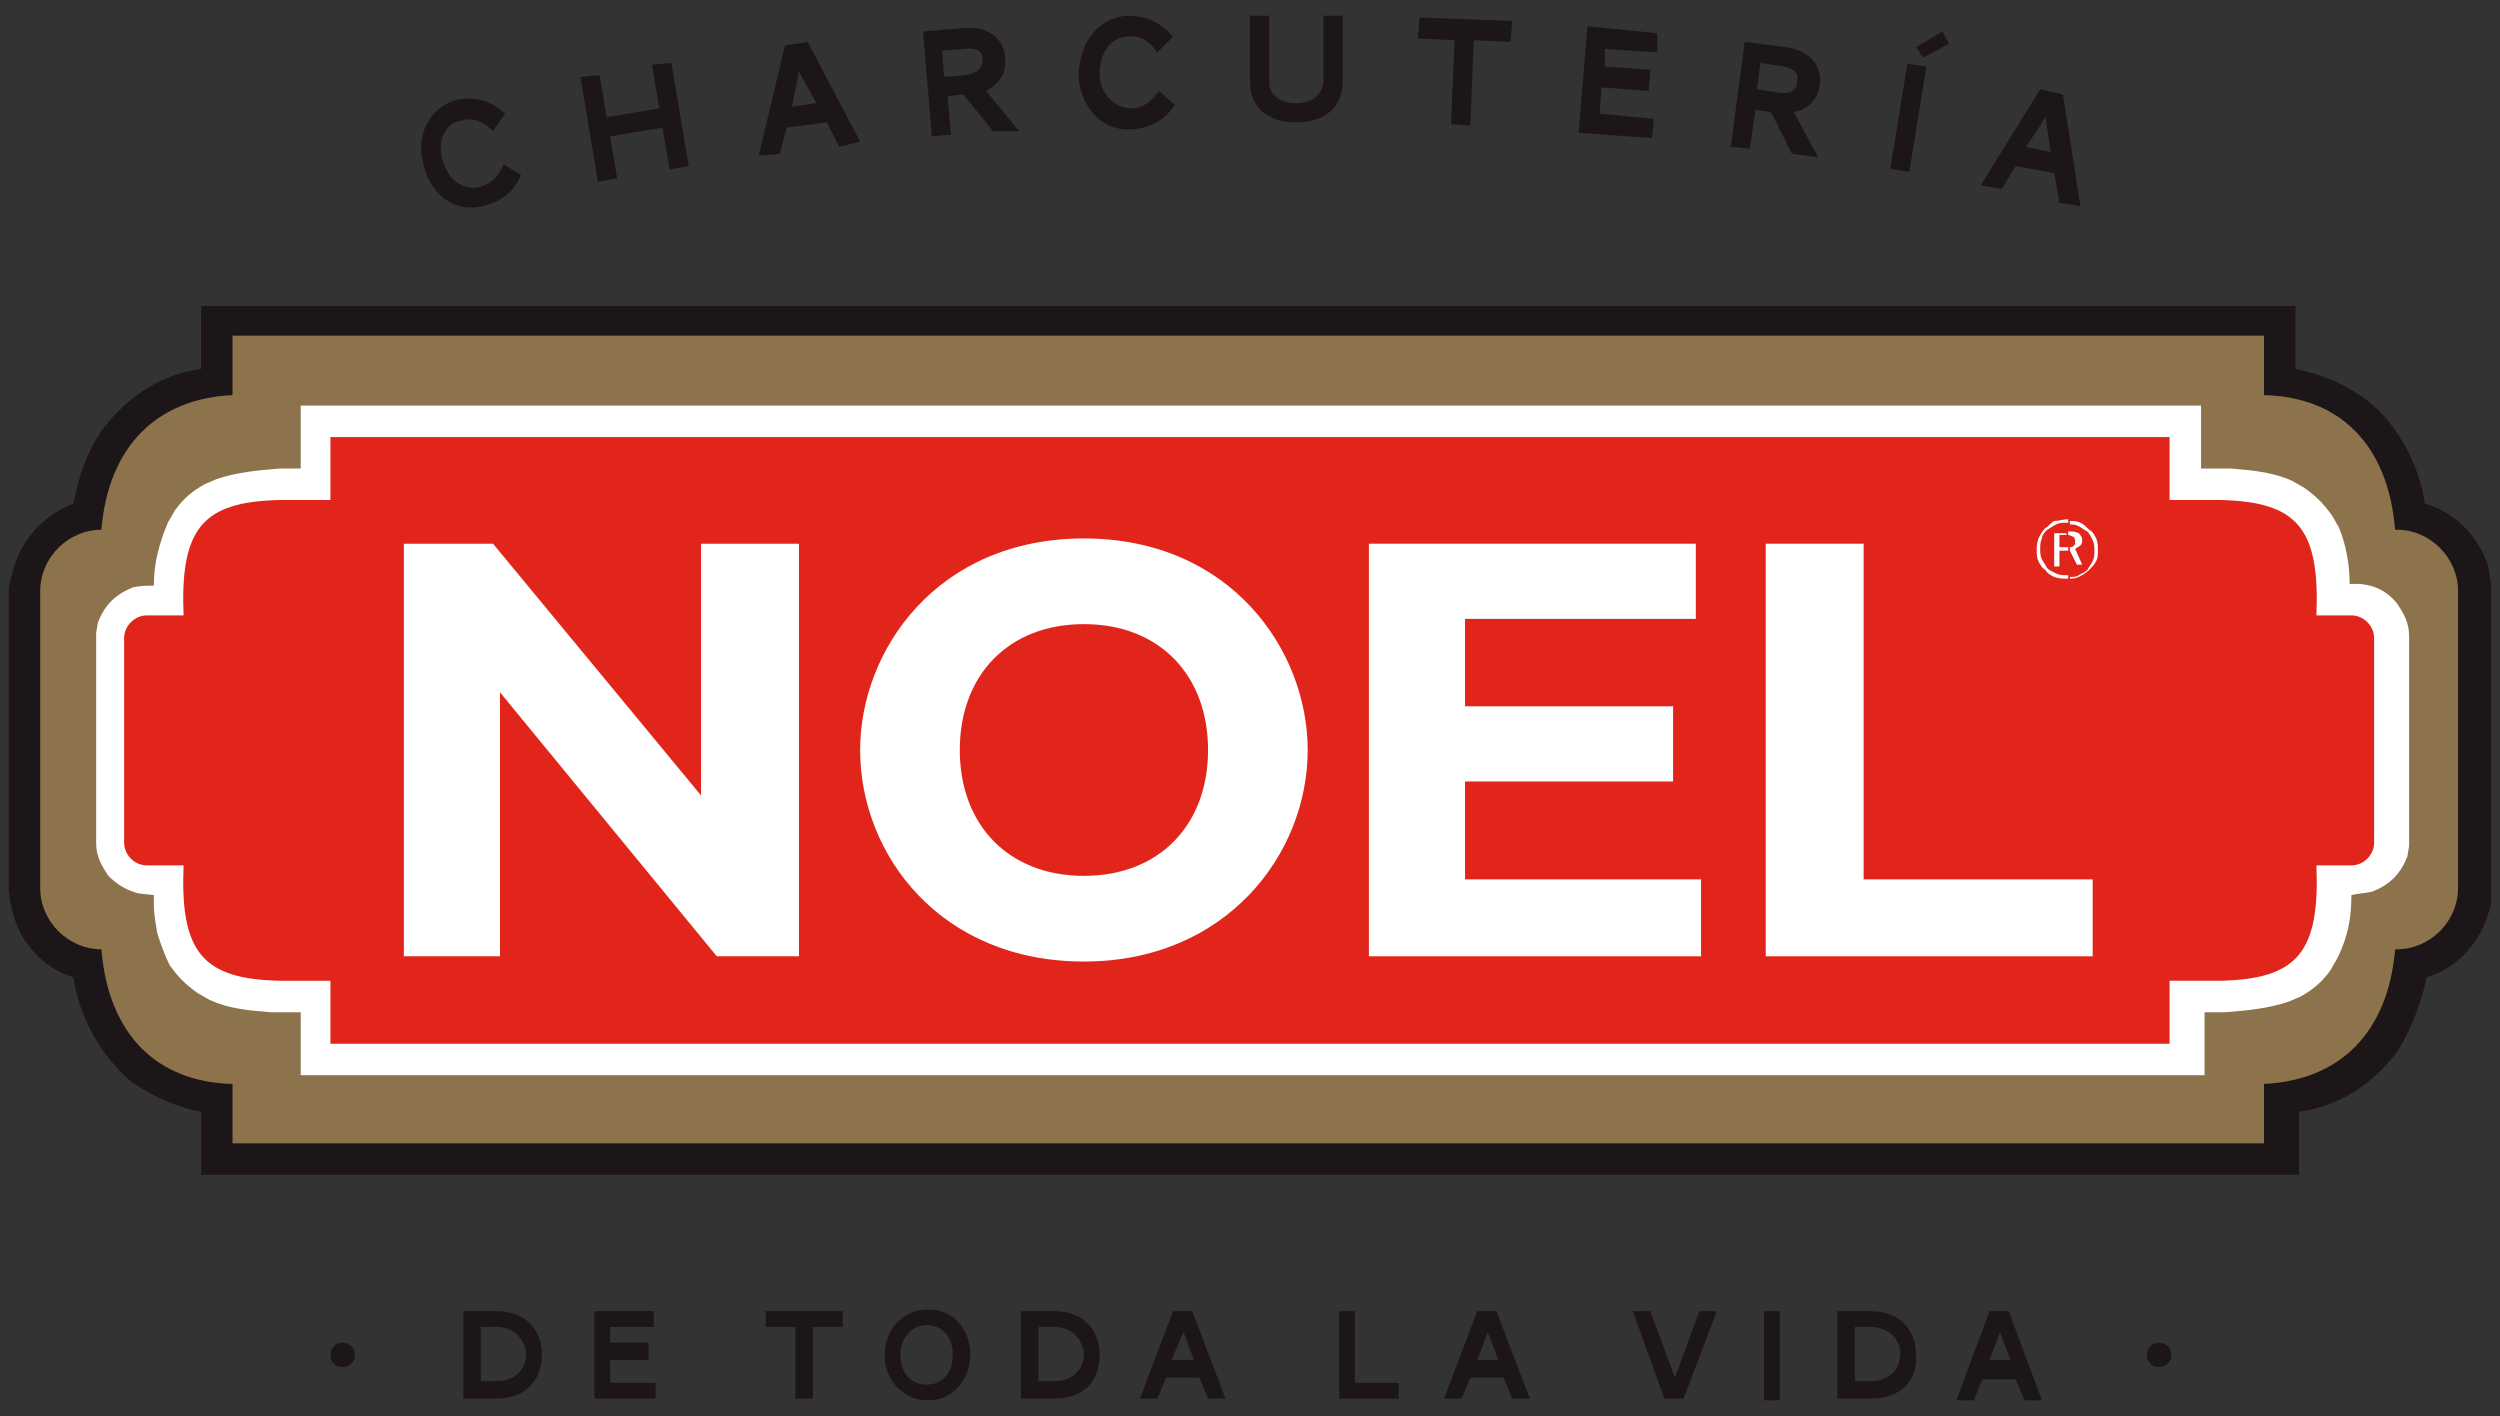 <?xml version="1.0" encoding="utf-8"?>
<!-- Generator: Adobe Illustrator 22.1.0, SVG Export Plug-In . SVG Version: 6.00 Build 0)  -->
<!DOCTYPE svg PUBLIC "-//W3C//DTD SVG 1.1//EN" "http://www.w3.org/Graphics/SVG/1.1/DTD/svg11.dtd">
<svg version="1.1" id="Capa_1" xmlns="http://www.w3.org/2000/svg" xmlns:xlink="http://www.w3.org/1999/xlink" x="0px" y="0px"
	 viewBox="0 0 143 81" style="enable-background:new 0 0 143 81;" xml:space="preserve">
<rect x="0" y="0" width="143" height="81" fill="#333333" stroke="none"/>
<style type="text/css">
	.st0{fill:#1C1618;}
	.st1{fill:#8C734B;}
	.st2{fill:#FFFFFF;}
	.st3{fill:#E1251B;}
</style>
<g>
	<g>
		<path class="st0" d="M1.4,31.1C2.1,30,3,29.3,4.2,28.8c0.3-1.6,0.8-3,1.7-4.3l0.6-0.7c1.4-1.5,3-2.4,5-2.7v-3.6h119.8v3.6
			c1.5,0.3,2.9,0.9,4.1,1.8l0.7,0.6c1.4,1.5,2.3,3.3,2.6,5.3c1.7,0.5,3,1.8,3.6,3.5c0.1,0.5,0.2,1,0.2,1.5v17.3l0,0.5
			c-0.4,2-1.7,3.7-3.7,4.3c-0.3,1.5-0.9,3-1.7,4.3l-0.6,0.7c-1.4,1.5-3,2.4-5,2.7v3.6H11.5v-3.6c-1.5-0.3-2.8-0.9-4.1-1.8l-0.6-0.6
			c-1.4-1.5-2.3-3.3-2.6-5.3c-1.3-0.4-2.2-1.2-2.9-2.3c-0.5-0.9-0.7-1.7-0.8-2.7V33.6C0.7,32.7,0.9,31.9,1.4,31.1"/>
	</g>
	<g>
		<path class="st1" d="M13.3,65.4V62c-4.3-0.1-7.1-2.8-7.5-7.7c-1.9,0-3.5-1.6-3.5-3.5v-17c0-1.9,1.6-3.5,3.5-3.5
			c0.4-4.8,3.2-7.5,7.5-7.7v-3.4h116.2v3.4c4.3,0.1,7.1,2.8,7.5,7.7h0.1c1.9,0,3.5,1.6,3.5,3.5v17c0,1.9-1.6,3.5-3.5,3.5h-0.1
			c-0.4,4.8-3.2,7.5-7.5,7.7v3.4H13.3z"/>
	</g>
	<g>
		<path class="st2" d="M8.8,51.7l0-0.5l-0.9-0.1c-0.7-0.2-1.2-0.5-1.7-1c-0.4-0.6-0.7-1.1-0.7-1.9l0-12l0.1-0.6c0.4-1,1-1.6,2-2
			c0.4-0.1,0.8-0.1,1.2-0.1c0-1.3,0.3-2.4,0.8-3.6l0.4-0.7c0.5-0.7,1-1.1,1.7-1.5l0.7-0.3c1.2-0.4,2.4-0.5,3.6-0.6l1.2,0v-3.6h108.7
			v3.6h1.7c1.2,0.1,2.4,0.2,3.5,0.7l0.7,0.4c0.7,0.5,1.1,0.9,1.6,1.6l0.4,0.7c0.4,1,0.6,2.1,0.6,3.2l0.6,0c0.9,0.1,1.5,0.4,2.1,1.1
			c0.4,0.6,0.7,1.1,0.7,1.9v12l-0.1,0.6c-0.4,1-1,1.6-2,2c-0.4,0.1-0.8,0.1-1.2,0.2c0,1.3-0.2,2.4-0.8,3.6l-0.4,0.7
			c-0.5,0.7-1,1.1-1.7,1.5l-0.7,0.3c-1.2,0.4-2.4,0.5-3.6,0.6l-1.2,0v3.6H17.2v-3.6h-1.7c-1.3-0.1-2.4-0.2-3.5-0.7l-0.7-0.4
			c-0.7-0.5-1.1-0.9-1.6-1.6C9.4,54.6,9.2,54,9,53.4C8.9,52.8,8.8,52.3,8.8,51.7"/>
	</g>
	<g>
		<path class="st3" d="M18.9,59.7v-3.6H16c-4.4-0.1-5.7-1.6-5.5-6.6H9v0H8.4c-0.7,0-1.3-0.6-1.3-1.3V36.5c0-0.7,0.6-1.3,1.3-1.3H9
			h1.5c-0.2-5,1.1-6.5,5.5-6.6h2.9V25h105.2v3.6h2.9c4.4,0.1,5.7,1.6,5.5,6.6h1.6h0.4c0.7,0,1.3,0.6,1.3,1.3v11.7
			c0,0.7-0.6,1.3-1.3,1.3h-0.4v0h-1.6c0.2,5-1.1,6.5-5.5,6.6h-2.9v3.6H18.9z"/>
	</g>
	<g>
		<path class="st2" d="M118.3,31.3c0.2,0,0.3,0,0.3-0.1c0.1,0,0.1-0.1,0.1-0.2c0-0.1,0-0.2-0.1-0.3c-0.1,0-0.2-0.1-0.3-0.1v-0.2
			c0.3,0,0.4,0,0.6,0.1c0.1,0.1,0.2,0.2,0.2,0.4c0,0.1,0,0.2-0.1,0.3c-0.1,0.1-0.2,0.1-0.3,0.2l0.4,0.9h-0.3l-0.4-0.8V31.3z
			 M118.3,33.1c0.2,0,0.4,0,0.6-0.1c0.2-0.1,0.4-0.2,0.6-0.4c0.1-0.1,0.3-0.3,0.4-0.5c0.1-0.2,0.1-0.4,0.1-0.6c0-0.2,0-0.5-0.1-0.7
			c-0.1-0.2-0.2-0.4-0.4-0.5c-0.2-0.2-0.3-0.3-0.5-0.4c-0.2-0.1-0.4-0.1-0.6-0.1v0.2c0.2,0,0.3,0,0.5,0.1c0.2,0.1,0.3,0.2,0.5,0.3
			c0.1,0.1,0.2,0.3,0.3,0.5c0.1,0.2,0.1,0.4,0.1,0.6c0,0.2,0,0.4-0.1,0.6c-0.1,0.2-0.2,0.3-0.3,0.5c-0.1,0.1-0.3,0.2-0.5,0.3
			c-0.1,0.1-0.3,0.1-0.5,0.1V33.1z M118.2,30.6h-0.4v0.7h0.4h0.1v0.2v0h-0.5v0.9h-0.3v-1.9h0.7h0L118.2,30.6L118.2,30.6z
			 M118.3,29.7v0.2h-0.1c-0.2,0-0.4,0-0.6,0.1c-0.2,0.1-0.3,0.2-0.5,0.3c-0.1,0.1-0.3,0.3-0.3,0.5c-0.1,0.2-0.1,0.4-0.1,0.6
			c0,0.2,0,0.4,0.1,0.6c0.1,0.2,0.2,0.3,0.3,0.5c0.1,0.1,0.3,0.2,0.5,0.3c0.2,0.1,0.4,0.1,0.6,0.1h0.1v0.2h-0.1
			c-0.2,0-0.4,0-0.7-0.1c-0.2-0.1-0.4-0.2-0.5-0.4c-0.2-0.1-0.3-0.3-0.4-0.5c-0.1-0.2-0.1-0.4-0.1-0.6c0-0.2,0-0.4,0.1-0.7
			c0.1-0.2,0.2-0.4,0.4-0.6c0.2-0.1,0.3-0.3,0.5-0.4C117.8,29.8,118,29.7,118.3,29.7L118.3,29.7z"/>
	</g>
	<g>
		<polygon class="st2" points="45.7,31.1 40.1,31.1 40.1,45.5 28.2,31.1 23.1,31.1 23.1,54.7 28.6,54.7 28.6,39.6 41,54.7 
			45.7,54.7 		"/>
	</g>
	<g>
		<path class="st2" d="M74.8,42.9c0-5.7-4.4-12.1-12.8-12.1c-8.4,0-12.8,6.4-12.8,12.1c0,6,4.6,12.1,12.8,12.1
			C70.1,55,74.8,48.9,74.8,42.9 M69.1,42.9c0,4.3-2.8,7.2-7.1,7.2c-4.3,0-7.1-2.9-7.1-7.2c0-4.3,2.8-7.2,7.1-7.2
			C66.3,35.7,69.1,38.6,69.1,42.9"/>
	</g>
	<g>
		<polygon class="st2" points="97.3,50.3 83.8,50.3 83.8,44.7 95.7,44.7 95.7,40.4 83.8,40.4 83.8,35.4 97,35.4 97,31.1 78.3,31.1 
			78.3,54.7 97.3,54.7 		"/>
	</g>
	<g>
		<polygon class="st2" points="119.7,50.3 106.6,50.3 106.6,31.1 101,31.1 101,54.7 119.7,54.7 		"/>
	</g>
	<g>
		<path class="st0" d="M18.9,77.5c0-0.4,0.3-0.7,0.7-0.7c0.4,0,0.7,0.3,0.7,0.7c0,0.4-0.3,0.7-0.7,0.7
			C19.2,78.2,18.9,77.9,18.9,77.5"/>
	</g>
	<g>
		<path class="st0" d="M28.4,75.9h-0.9v3.1h0.9c1.1,0,1.7-0.7,1.7-1.6C30,76.6,29.4,75.9,28.4,75.9 M28.4,80h-1.9V75h1.9
			c1.8,0,2.6,1.2,2.6,2.5C31,78.9,30.1,80,28.4,80"/>
	</g>
	<g>
		<polygon class="st0" points="34,75 34,80 37.5,80 37.5,79.1 34.9,79.1 34.9,77.8 37.1,77.8 37.1,76.8 34.9,76.8 34.9,75.9 
			37.4,75.9 37.4,75 		"/>
	</g>
	<g>
		<polygon class="st0" points="43.8,75 43.8,75.9 45.5,75.9 45.5,80 46.5,80 46.5,75.9 48.2,75.9 48.2,75 		"/>
	</g>
	<g>
		<path class="st0" d="M54.5,77.5c0-0.9-0.5-1.7-1.5-1.7c-0.9,0-1.5,0.8-1.5,1.7c0,0.9,0.5,1.7,1.5,1.7C54,79.2,54.5,78.4,54.5,77.5
			 M50.6,77.5c0-1.4,1-2.6,2.5-2.6c1.5,0,2.4,1.2,2.4,2.6c0,1.4-1,2.6-2.4,2.6C51.6,80.1,50.6,78.9,50.6,77.5"/>
	</g>
	<g>
		<path class="st0" d="M60.3,75.9h-0.9v3.1h0.9c1.1,0,1.7-0.7,1.7-1.6C61.9,76.6,61.3,75.9,60.3,75.9 M60.3,80h-1.9V75h1.9
			c1.8,0,2.6,1.2,2.6,2.5C62.9,78.9,62.1,80,60.3,80"/>
	</g>
	<g>
		<path class="st0" d="M67.7,76.2l0.6,1.6H67L67.7,76.2z M67.1,75L65.2,80h1l0.5-1.2h1.9l0.5,1.2h1L68.2,75H67.1z"/>
	</g>
	<g>
		<polygon class="st0" points="76.6,75 76.6,80 80,80 80,79.1 77.5,79.1 77.5,75 		"/>
	</g>
	<g>
		<path class="st0" d="M85.1,76.2l0.6,1.6h-1.2L85.1,76.2z M84.5,75L82.6,80h1l0.5-1.2H86l0.5,1.2h1L85.6,75H84.5z"/>
	</g>
	<g>
		<polygon class="st0" points="97.2,75 95.8,78.8 94.4,75 93.4,75 95.2,80 96.3,80 98.2,75 		"/>
	</g>
	<g>
		<rect x="100.9" y="75" class="st0" width="0.9" height="5.1"/>
	</g>
	<g>
		<path class="st0" d="M107,75.9h-0.9v3.1h0.9c1.1,0,1.7-0.7,1.7-1.6C108.7,76.6,108,75.9,107,75.9 M107,80h-1.9V75h1.9
			c1.8,0,2.6,1.2,2.6,2.5C109.7,78.9,108.8,80,107,80"/>
	</g>
	<g>
		<path class="st0" d="M114.4,76.2l0.6,1.6h-1.2L114.4,76.2z M113.8,75l-1.9,5.1h1l0.5-1.2h1.9l0.5,1.2h1l-1.9-5.1H113.8z"/>
	</g>
	<g>
		<path class="st0" d="M122.8,77.5c0-0.4,0.3-0.7,0.7-0.7c0.4,0,0.7,0.3,0.7,0.7c0,0.4-0.3,0.7-0.7,0.7
			C123.1,78.2,122.8,77.9,122.8,77.5"/>
	</g>
	<g>
		<path class="st0" d="M26.2,5.7c1.1-0.2,1.9,0.1,2.7,0.8l-0.7,1c-0.6-0.6-1.2-0.8-1.8-0.6C25.5,7,25,8,25.3,9.1
			c0.3,1.2,1.2,1.8,2.1,1.6c0.5-0.1,1.1-0.5,1.4-1.3l1,0.6c-0.4,1-1.1,1.5-2.2,1.8c-1.8,0.4-3.1-0.9-3.4-2.5
			C23.8,7.8,24.5,6.1,26.2,5.7"/>
	</g>
	<g>
		<polygon class="st0" points="38.3,9.7 37.9,7.3 34.9,7.8 35.3,10.2 34.2,10.4 33.2,4.4 34.3,4.3 34.7,6.7 37.7,6.2 37.3,3.7 
			38.4,3.6 39.4,9.5 		"/>
	</g>
	<g>
		<path class="st0" d="M45.3,6.1l1.4-0.2l-1-1.8L45.3,6.1z M47.3,7L45,7.3l-0.4,1.5l-1.2,0.1l1.5-6.3l1.3-0.2l3,5.7L48,8.4L47.3,7z"
			/>
	</g>
	<g>
		<path class="st0" d="M55.2,2.8l-1.3,0.1l0.1,1.5l1.2-0.1c0.7-0.1,1-0.4,1-0.9C56.2,2.9,55.8,2.7,55.2,2.8 M56.8,7.5l-1.7-2.1
			l-0.9,0.1l0.2,2.2l-1.1,0.1l-0.5-6l2.4-0.2c1.2-0.1,2.2,0.5,2.3,1.7c0.1,1-0.5,1.6-1.1,1.9l1.9,2.3L56.8,7.5z"/>
	</g>
	<g>
		<path class="st0" d="M64.5,0.9c1.1,0,1.9,0.4,2.6,1.2L66.2,3c-0.5-0.7-1-1-1.7-0.9c-1,0-1.6,1-1.6,2.1c0,1.2,0.9,2,1.8,2
			c0.6,0,1.1-0.3,1.6-1l0.9,0.8c-0.6,0.9-1.3,1.3-2.5,1.4c-1.8,0.1-2.9-1.4-3-3C61.7,2.6,62.7,1,64.5,0.9"/>
	</g>
	<g>
		<path class="st0" d="M71.5,4.7l0-3.8l1.1,0l0,3.8c0,0.8,0.7,1.2,1.5,1.2c0.9,0,1.5-0.4,1.6-1.2l0-3.8l1.1,0l0,3.8
			c0,1.5-1.1,2.3-2.7,2.3C72.6,7,71.5,6.2,71.5,4.7"/>
	</g>
	<g>
		<polygon class="st0" points="81.1,2.2 83.2,2.3 83,7.1 84.1,7.2 84.3,2.3 86.4,2.4 86.5,1.2 81.2,1 		"/>
	</g>
	<g>
		<polygon class="st0" points="90.3,7.6 94.5,7.9 94.6,6.8 91.5,6.5 91.6,5 94.3,5.2 94.4,4 91.8,3.8 91.8,2.8 94.8,3 94.8,1.9 
			90.8,1.5 		"/>
	</g>
	<g>
		<path class="st0" d="M102,3.8l-1.3-0.2l-0.2,1.5l1.2,0.2c0.7,0.1,1.1-0.1,1.1-0.7C102.9,4.2,102.6,3.9,102,3.8 M102.5,8.8
			l-1.2-2.4l-0.9-0.1l-0.3,2.2L99,8.4l0.8-6l2.4,0.3c1.2,0.2,2,0.9,1.9,2.1c-0.1,1-0.8,1.5-1.5,1.6l1.4,2.6L102.5,8.8z"/>
	</g>
	<g>
		
			<rect x="106.2" y="6.2" transform="matrix(0.16 -0.987 0.987 0.16 85.015 113.485)" class="st0" width="6.1" height="1.1"/>
	</g>
	<g>
		<path class="st0" d="M115.9,8.4l1.4,0.3l-0.3-2L115.9,8.4z M117.5,9.9l-2.2-0.4l-0.8,1.3l-1.2-0.2l3.4-5.5l1.3,0.3l1,6.4l-1.2-0.2
			L117.5,9.9z"/>
	</g>
	<g>
		<polygon class="st0" points="110,3.3 109.6,2.7 111.1,1.8 111.5,2.5 		"/>
	</g>
</g>
</svg>
